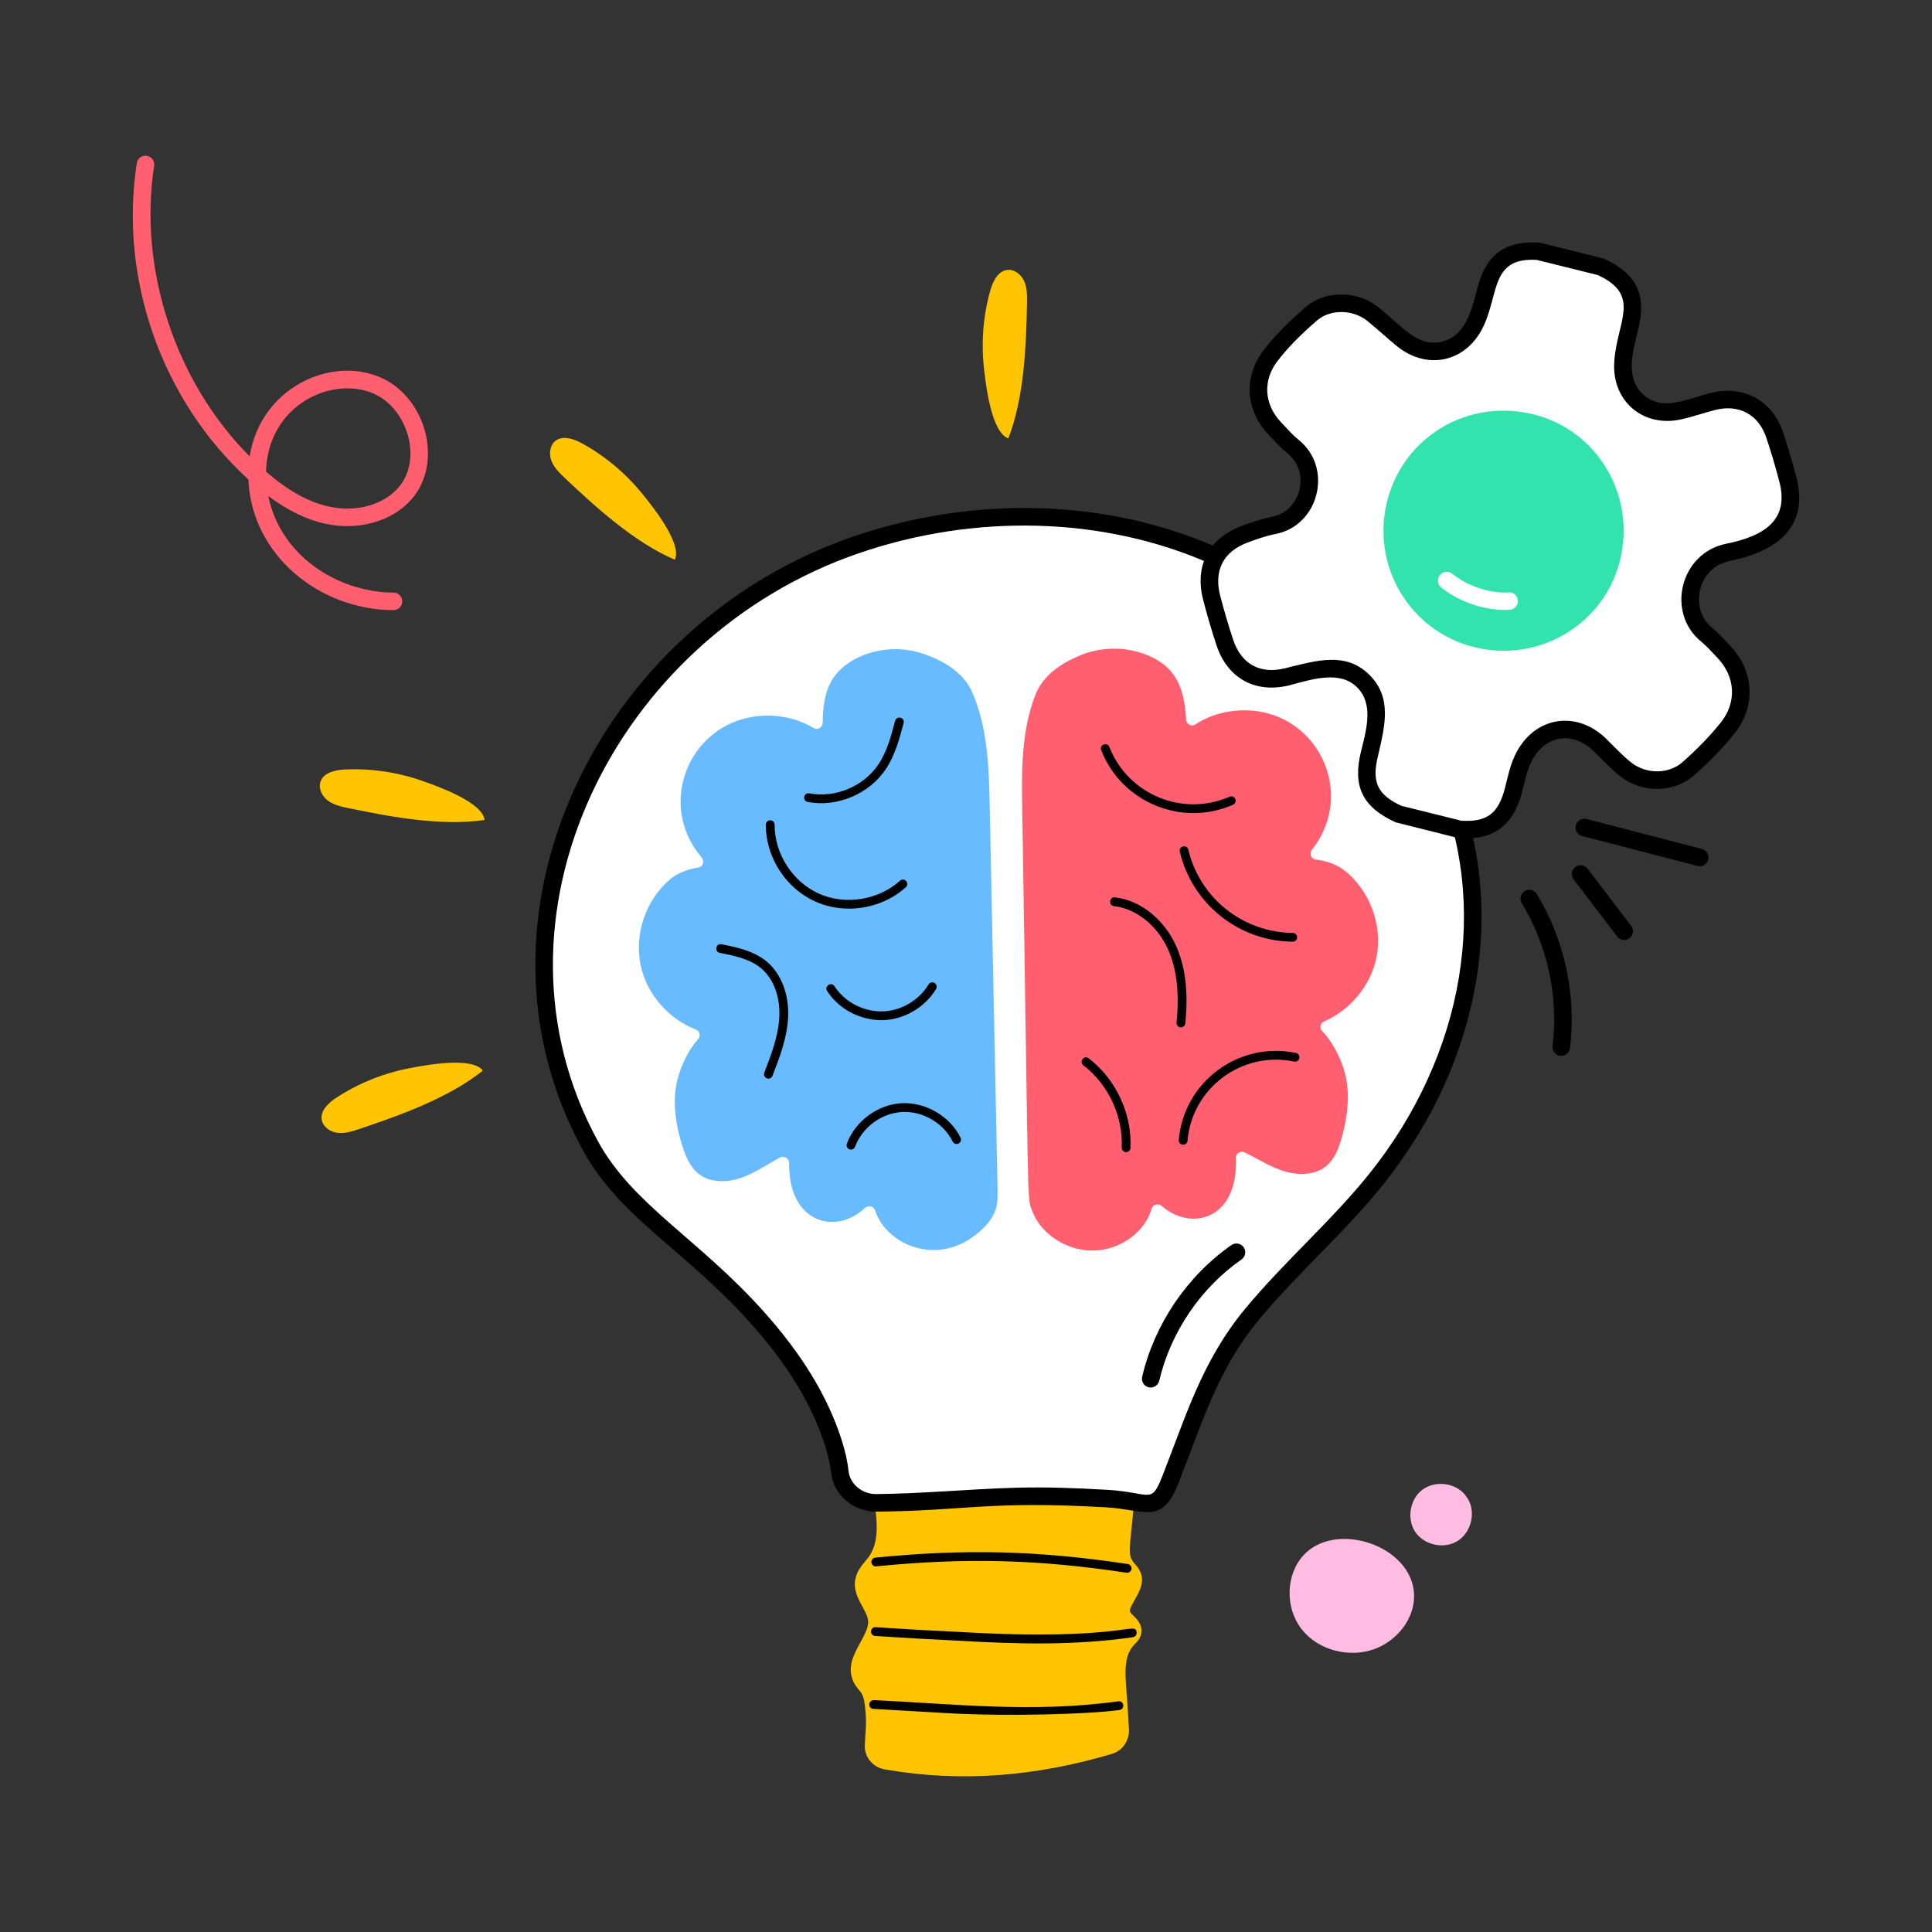 <svg xmlns="http://www.w3.org/2000/svg" id="Layer_1" height="512" viewBox="0 0 110 110" width="512"><rect x="0" y="0" width="110" height="110" fill="#333333" stroke="none"/><g id="_x35_2"><g><g><g><path d="m63.178 99.376c-4.168 1.232-8.348 1.635-12.736.868-.417-.074-.725-.448-.705-.863.019-.644.112-1.125.042-1.937-.136-1.565-.445-1.292-.739-1.91-.498-1.082.999-2.139.881-3.317-.075-.796-.908-1.469-.727-2.24.216-.994 1.532-.917 1.148-4.079-.035-.292.198-.537.501-.551 4.677-.725 8.582-.632 12.718-.171.282-.003.523.246.488.534-.207 2.263-.393 2.937.049 3.493.111.157.268.275.353.458.367.761-.95 1.627-.541 2.366.184.319.648.53.573.894-.028.15-.168.265-.271.374-.73.728-.676 1.886-.579 2.899.082.833.085 1.519.149 2.294.017.409-.234.772-.603.889z" fill="#ffc502"></path></g><g><path d="m50.356 100.737c-.671-.119-1.15-.712-1.117-1.38.02-.667.11-1.095.043-1.87-.038-.438-.07-.813-.237-1.09-.086-.126-.318-.359-.455-.648-.38-.824.03-1.568.392-2.226.606-1.097.549-1.27.119-2.055-.252-.462-.537-.985-.391-1.606.088-.41.336-.708.555-.971.064-.078.13-.156.189-.237.546-.738.505-1.777.394-2.696-.071-.584.384-1.085.974-1.11 6.781-1.06 12.444-.185 12.796-.169.62.059.994.565.929 1.092-.208 2.418-.395 2.755.062 3.264.633.692.465 1.244-.003 2.056-.397.69-.306.665-.075.896.204.2.546.537.442 1.037-.048.265-.229.446-.35.567-.812.811-.496 2.066-.403 3.878.017.322.032.643.06.979.027.652-.364 1.222-.95 1.406l-.009.003c-4.312 1.276-8.57 1.651-12.964.882zm.563-14.896c.067 1.472.047 2.574-.888 3.691-.165.199-.309.371-.348.55-.061.258.104.559.294.907.613 1.124.636 1.643-.121 3.017-.328.597-.517.983-.362 1.319.039.081.116.178.199.279.445.553.515.999.581 1.758.078.912-.017 1.385-.037 2.035-.009.17.123.325.292.355 4.062.71 8.152.431 12.501-.854.155-.051.258-.211.25-.391-.065-.805-.067-1.454-.146-2.266-.109-1.139-.153-2.427.724-3.302.045-.045.079-.079.104-.105-.112-.133-.338-.305-.483-.558-.348-.628.004-1.239.26-1.686.382-.662.314-.683.13-.886-.861-.957-.483-1.72-.316-4.045-.575-.009-5.854-.871-12.632.18z" fill="#ffc502"></path></g></g><g><path d="m41.014 72.855c-2.672-2.538-5.667-4.452-7.41-7.645-6.946-12.726.616-29.199 15.12-34.179 6.504-2.233 13.93-2.208 20.255.547 5.608 2.443 10.93 7.384 13.231 12.631 3.321 7.574 1.351 16.424-3.842 22.914-2.166 2.707-4.863 5.026-7.078 7.699-2.428 2.93-3.322 6.056-4.657 9.433-.808 2.044-1.311 1.199-3.643 1.066-6.667-.381-8.079.201-13.097.244-1.035.009-1.969-.736-2.077-1.765-.061-.579-.207-1.156-.388-1.714-1.164-3.596-3.686-6.639-6.415-9.232z" fill="#fff"></path><path d="m62.962 85.82c-6.755-.381-7.947.202-13.064.245-.007 0-.015 0-.022 0-1.304 0-2.425-.968-2.556-2.212-.05-.479-.17-1.007-.366-1.613-.752-2.324-2.142-4.594-4.248-6.939-3.752-4.182-7.41-5.947-9.54-9.853-7.221-13.232.868-29.903 15.396-34.892 6.866-2.358 14.381-2.154 20.617.562 5.885 2.564 11.18 7.623 13.488 12.889 3.239 7.388 1.742 16.364-3.908 23.428-2.196 2.745-4.888 5.055-7.084 7.706-2.36 2.848-3.242 5.921-4.577 9.297-.956 2.421-1.861 1.513-4.136 1.382zm.057-.998c2.509.144 2.509.867 3.149-.751 1.351-3.417 2.251-6.568 4.737-9.568 2.215-2.673 4.946-5.034 7.072-7.692 5.418-6.771 6.863-15.354 3.773-22.4-2.213-5.048-7.306-9.905-12.973-12.375-6.006-2.617-13.259-2.812-19.893-.533-13.909 4.779-21.771 20.775-14.844 33.468 1.972 3.612 5.713 5.547 9.407 9.663 2.201 2.452 3.659 4.839 4.455 7.299.218.675.353 1.269.409 1.817.078.74.763 1.316 1.562 1.316h.015c2.614-.022 5.244-.282 7.91-.36 1.766-.05 3.455.015 5.219.117z"></path></g><g><path d="m64.138 89.544c-5.035-.76-9.164-.867-14.251-.363-.141.021-.26-.089-.273-.225-.014-.138.087-.26.225-.273 5.129-.506 9.293-.4 14.374.367.137.021.23.147.21.284-.021.138-.15.231-.284.21z"></path></g><g><path d="m54.539 93.413c-1.583-.074-3.171-.164-4.716-.269-.138-.009-.242-.128-.232-.266s.135-.252.266-.232c1.542.104 3.126.193 4.709.267 9.393.55 10.055-.643 10.149.021.02.137-.075.263-.212.282-3.343.479-6.559.396-9.964.197z"></path></g><g><path d="m54.027 97.545-4.3-.248c-.307-.017-.332-.483.029-.5 4.486.207 9.061.747 13.915.067.338-.038.389.451.068.496-1.731.242-6.433.372-9.713.185z"></path></g><g><path d="m65.402 78.987c-.269-.062-.436-.332-.372-.601.704-3 2.557-5.732 5.083-7.497.224-.156.537-.104.696.124.158.227.103.538-.124.696-2.327 1.625-4.033 4.142-4.683 6.905-.065.28-.35.436-.601.372z"></path></g></g><g><g><path d="m58.753 68.903c-.287-.787-.173.382-.55-22.768-.036-2.213-.061-4.491.741-6.554.439-1.131 1.456-1.815 2.578-2.276s2.413-.496 3.558-.095c1.815.635 2.36 1.88 2.451 3.762.013.266.306.423.528.276 1.251-.827 2.947-1.025 4.369-.56 3.109 1.018 4.481 4.913 2.266 7.696-.175.22-.045.533.234.561.581.06 1.196.285 1.593.593 1.455 1.13 2.202 3.103 1.86 4.913-.308 1.629-1.484 3.06-3.005 3.71-.218.093-.259.381-.094.551.698.718 1.226 1.877 1.38 2.782.184 1.081.029 2.196-.262 3.253-.166.604-.396 1.226-.875 1.629-.715.603-1.79.55-2.666.223-.693-.258-1.323-.66-1.987-.985-.235-.115-.516.05-.508.311.015.52-.011 1.046-.144 1.541-.42 1.556-1.704 2.224-3.034 1.795-.381-.123-.73-.33-1.036-.59-.197-.168-.512-.106-.582.143-.538 1.906-3.151 3.2-5.391 1.793-.681-.428-1.171-1.007-1.425-1.703z" fill="#ff5f6f"></path></g><g><path d="m56.797 67.647c-.082-3.988-.346-16.862-.445-21.673-.045-2.213-.104-4.491-.981-6.523-.481-1.114-1.522-1.76-2.66-2.18-2.132-.787-4.409.03-5.274 1.342-.487.739-.586 1.644-.596 2.543-.003.267-.29.434-.518.295-1.28-.78-2.982-.916-4.387-.398-3.069 1.132-4.297 5.074-1.982 7.774.183.213.065.531-.214.57-.579.081-1.185.329-1.57.651-1.412 1.183-2.086 3.182-1.678 4.978.367 1.617 1.596 3.003 3.139 3.597.221.085.273.371.114.547-.671.743-1.156 1.92-1.277 2.831-.144 1.087.052 2.195.381 3.241.188.597.441 1.21.934 1.596.737.577 1.809.484 2.673.125.683-.284 1.298-.708 1.949-1.057.23-.123.517.031.52.292.004.52.049 1.045.201 1.534.628 2.027 2.666 2.382 4.111 1.055.19-.175.507-.124.587.122.608 1.886 3.268 3.081 5.453 1.593.428-.292.865-.668 1.159-1.12.377-.579.373-1.052.359-1.735z" fill="#68bbff"></path></g><g><path d="m62.699 42.714c-.121-.308.346-.489.465-.182 1.055 2.703 4.177 4.001 6.839 2.83.126-.056.273.001.329.128s-.002.274-.128.329c-2.916 1.283-6.346-.133-7.505-3.105z"></path></g><g><path d="m73.606 53.616c-.001 0-.001 0-.002 0-3.044-.026-5.717-2.119-6.431-5.124-.078-.322.411-.436.486-.115.659 2.782 3.138 4.715 5.948 4.739.138.001.249.114.248.252s-.113.248-.25.248z"></path></g><g><path d="m67.236 58.491c-.008 0-.017 0-.025-.001-.137-.014-.237-.137-.224-.274.171-1.695.012-3.059-.487-4.168-.61-1.356-1.816-2.32-3.072-2.456-.335-.038-.269-.548.055-.498 1.428.155 2.791 1.234 3.473 2.749.537 1.191.71 2.639.53 4.424-.014.129-.122.225-.249.225z"></path></g><g><path d="m67.363 65.177c-.007 0-.014 0-.021-.001-.138-.012-.239-.133-.228-.271.283-3.297 3.4-5.634 6.672-4.954.318.069.23.55-.104.49-2.95-.622-5.811 1.491-6.07 4.507-.011.13-.12.229-.249.229z"></path></g><g><path d="m64.116 65.597c-.004 0-.007 0-.011 0-.138-.006-.245-.123-.239-.261.078-1.795-.759-3.589-2.185-4.683-.262-.201.04-.6.305-.396 1.553 1.191 2.465 3.146 2.38 5.101-.006.135-.117.239-.25.239z"></path></g><g><path d="m45.99 45.662c-.32-.06-.242-.547.092-.492 1.479.282 3.094-.4 3.929-1.647.495-.737.729-1.624.953-2.481.086-.317.569-.195.484.127-.226.855-.479 1.825-1.021 2.634-.915 1.363-2.707 2.179-4.437 1.86z"></path></g><g><path d="m48.325 51.733c-2.835 0-4.739-2.437-4.721-4.783.001-.138.113-.248.25-.248h.002c.138.001.249.114.248.252-.013 1.643 1.025 3.258 2.524 3.928 1.501.671 3.396.367 4.61-.738.102-.092.26-.087.353.017.093.102.086.26-.017.353-.874.797-2.065 1.221-3.25 1.221z"></path></g><g><path d="m43.659 61.396c-.129-.05-.193-.194-.144-.323.39-1.009.792-2.052.854-3.139.065-1.164-.323-2.215-1.041-2.81-.65-.536-1.551-.715-2.345-.872-.318-.062-.236-.55.098-.49.81.16 1.817.36 2.565.978.84.695 1.297 1.9 1.223 3.223-.066 1.165-.483 2.245-.887 3.29-.051.134-.202.192-.323.144z"></path></g><g><path d="m47.094 56.427c-.182-.275.237-.553.418-.273.581.891 1.622 1.438 2.706 1.432 1.062-.02 2.103-.622 2.648-1.534.071-.119.223-.155.344-.086.118.071.156.225.086.344-.633 1.056-1.838 1.753-3.068 1.776-1.35 0-2.501-.689-3.134-1.658z"></path></g><g><path d="m48.364 65.438c-.13-.048-.196-.191-.148-.32.473-1.285 1.757-2.233 3.122-2.306 1.359-.066 2.744.732 3.351 1.961.061.123.01.273-.114.335-.122.062-.272.011-.335-.114-.519-1.052-1.698-1.743-2.874-1.682-1.173.062-2.274.875-2.681 1.978-.048.132-.195.196-.32.148z"></path></g></g><g><g><path d="m56.379 16.554c.147-.522.43-1.119.968-1.184.408-.05.792.258.962.632s.173.8.165 1.211c-.046 2.47-.159 5.428-1.065 7.749-.957-.342-1.273-3.006-1.378-3.914-.174-1.502-.062-3.038.348-4.495z" fill="#ffc502"></path></g><g><path d="m33.141 25.245c-.475-.26-1.1-.476-1.523-.138-.321.256-.37.747-.222 1.13s.45.683.749.966c1.796 1.696 3.987 3.687 6.278 4.666.426-.922-1.254-3.014-1.829-3.724-.951-1.176-2.125-2.172-3.452-2.899z" fill="#ffc502"></path></g><g><path d="m19.161 62.491c-.454.296-.938.745-.84 1.278.075.404.484.678.892.729.408.05.815-.075 1.205-.205 2.343-.784 5.131-1.778 7.074-3.338-.613-.81-3.249-.314-4.147-.142-1.485.284-2.917.851-4.184 1.679z" fill="#ffc502"></path></g><g><path d="m19.622 43.813c-.541.027-1.186.171-1.37.681-.139.387.076.83.403 1.079.327.249.742.346 1.144.43 2.419.503 5.328 1.05 7.792.683-.121-1.009-2.648-1.909-3.51-2.213-1.426-.503-2.949-.736-4.46-.659z" fill="#ffc502"></path></g></g><g><g><path d="m83.14 47.226c-1.186-.298-2.372-.595-3.558-.893-2.901-1.339-1.37-3.313-1.23-5.426.115-1.733-1.104-2.974-2.832-2.832-.757.062-1.489.27-2.223.455-1.669.42-3.021-.315-3.563-1.957-.275-.835-.524-1.679-.745-2.53-.439-1.688.238-3.016 1.872-3.624.549-.204 1.11-.4 1.682-.511 2.029-.396 2.742-3.139 1.085-4.474-.378-.304-.701-.68-1.039-1.032-1.144-1.193-1.262-2.829-.263-4.134.685-.895 1.497-1.68 2.349-2.412.942-.809 2.467-.783 3.466.008.594.47 1.141.997 1.732 1.47 1.508 1.208 3.369.736 4.167-1.03.797-1.762.435-4.179 3.582-3.992 1.186.298 2.372.595 3.558.893 2.897 1.337 1.372 3.299 1.23 5.429-.126 1.885 1.347 3.167 3.197 2.755.645-.143 1.269-.363 1.907-.528 1.619-.419 3.002.323 3.531 1.907.278.834.527 1.678.749 2.53.645 2.48-.924 3.649-3.416 4.151-2.218.447-2.882 3.33-1.203 4.691.339.275.629.614.936.93 1.237 1.271 1.354 3.007.248 4.388-.672.839-1.433 1.606-2.241 2.316-.962.846-2.501.848-3.528.05-.542-.421-1.003-.93-1.492-1.408-1.483-1.447-3.51-1.069-4.392.809-.263.56-.377 1.161-.53 1.751-.444 1.716-1.3 2.354-3.035 2.25z" fill="#fff"></path><path d="m83.111 47.726c-.101-.006-.023 0-3.65-.907-1.894-.864-2.458-2.057-1.974-4.02.332-1.312.722-2.739-.228-3.673-.958-.942-2.456-.485-3.84-.11-1.941.484-3.532-.388-4.159-2.286-.274-.83-.528-1.692-.754-2.561-.507-1.944.309-3.521 2.18-4.219.521-.193 1.13-.41 1.761-.533 1.594-.311 2.21-2.512.867-3.593-.357-.287-.667-.629-1.087-1.077-1.316-1.373-1.437-3.296-.299-4.783.621-.811 1.39-1.602 2.42-2.487 1.106-.949 2.907-.951 4.103-.005 1.393 1.101 2.237 2.313 3.634 1.981 1.338-.322 1.683-1.705 2.02-3.017.502-1.959 1.579-2.738 3.547-2.624l3.65.907c1.894.864 2.457 2.058 1.974 4.021-.348 1.378-.743 2.844.322 3.758 1.064.914 2.311.265 3.79-.122 1.868-.476 3.524.417 4.131 2.233.275.822.531 1.686.759 2.562.579 2.22-.329 4.072-3.802 4.768-1.819.366-2.326 2.727-.987 3.812.322.261.609.577.979.97 1.418 1.458 1.53 3.487.28 5.049-.646.807-1.398 1.585-2.301 2.378-1.136.999-2.928 1.029-4.165.071-.478-.372-.905-.813-1.534-1.445-1.22-1.192-2.844-.926-3.591.664-.218.465-.332.989-.497 1.663-.475 1.831-1.566 2.745-3.549 2.624zm.104-.995c1.455.074 2.094-.402 2.476-1.879.177-.722.302-1.287.561-1.838 1.036-2.207 3.478-2.629 5.194-.955.595.597 1.024 1.04 1.449 1.371.852.66 2.122.646 2.892-.031.857-.755 1.57-1.492 2.18-2.253.935-1.168.851-2.63-.216-3.727-.364-.387-.635-.681-.892-.89-2.016-1.635-1.203-5.042 1.419-5.57 2.218-.446 3.594-1.373 3.031-3.535-.223-.855-.472-1.695-.74-2.497-.442-1.329-1.562-1.935-2.931-1.582-.646.167-1.248.382-1.925.532-2.166.482-3.953-1.052-3.804-3.276.153-2.317 1.567-3.785-.939-4.941l-3.471-.862c-2.584-.156-2.157 1.84-3.006 3.713-.939 2.08-3.182 2.619-4.935 1.215-.589-.473-1.15-1.01-1.729-1.47-.819-.647-2.089-.655-2.829-.021-.977.84-1.7 1.583-2.277 2.337-.84 1.098-.751 2.465.227 3.484.372.398.675.735.991.989 1.983 1.596 1.151 4.876-1.303 5.354-.557.109-1.12.31-1.604.489-1.381.515-1.936 1.59-1.562 3.029.222.848.469 1.689.736 2.499.46 1.395 1.538 1.99 2.966 1.629 1.795-.442 3.441-.955 4.786.369 1.321 1.301.889 2.929.496 4.624-.368 1.494-.031 2.211 1.334 2.841z"></path></g><g><path d="m83.908 36.84c-3.651-.922-5.853-4.631-4.929-8.303.93-3.697 4.642-5.885 8.375-4.935 3.632.924 5.808 4.647 4.874 8.336-.923 3.641-4.639 5.831-8.319 4.902z" fill="#33e3ad"></path></g><g><path d="m82.059 33.449c-.216-.172-.252-.486-.08-.703.173-.216.486-.251.703-.08 1.578 1.254 3.342 1.069 3.241 1.055.268 0 .489.211.5.48.011.276-.204.509-.48.52-1.348.054-2.775-.391-3.884-1.271z" fill="#fff"></path></g></g><g><g><path d="m96.647 49.303-6.568-1.704c-.268-.069-.429-.343-.359-.609.069-.268.34-.427.609-.359l6.57 1.704c.267.069.428.343.358.61-.068.261-.335.427-.61.358z"></path></g><g><path d="m92.076 53.322-2.482-3.255c-.168-.22-.125-.533.094-.701s.533-.127.701.094l2.482 3.257c.168.219.125.533-.095.7-.213.164-.529.13-.7-.095z"></path></g><g><path d="m88.835 60.114c-.274-.033-.47-.282-.437-.556.34-2.821-.284-5.711-1.757-8.139-.143-.236-.067-.544.168-.688.235-.142.544-.066.688.168 1.588 2.619 2.261 5.735 1.894 8.777-.034.286-.3.473-.556.437z"></path></g></g><g><g><g><path d="m83.412 85.104c-.575-.692-1.711-.825-2.429-.283-.718.542-.904 1.67-.396 2.413.508.743 1.626.981 2.392.508.766-.472 1.056-1.579.619-2.366" fill="#febce2"></path></g></g><g><g><path d="m74.217 88.549c-1.031 1.125-1.049 3.006-.11 4.208.939 1.202 2.693 1.653 4.13 1.14 1.304-.465 2.34-1.759 2.273-3.142-.134-2.771-4.471-4.194-6.293-2.207z" fill="#febce2"></path></g></g></g><g><path d="m22.404 34.74c-.001 0-.002 0-.003 0-4.274-.022-8.083-3.18-8.259-7.44-.002-.002-.005-.005-.007-.007-4.929-4.506-7.36-11.404-6.347-18.004.042-.273.294-.46.57-.418.272.042.46.297.418.57-.907 5.907 1.218 12.308 5.439 16.545.611-3.902 4.635-5.757 7.489-4.478 2.552 1.139 3.557 4.819 1.728 6.918-1.105 1.266-3.042 1.807-4.931 1.39-1.066-.238-2.131-.757-3.229-1.577.688 3.381 3.919 5.484 7.134 5.501.275.002.498.227.497.503-.002.275-.225.497-.5.497zm-7.256-7.884c1.26 1.089 2.403 1.723 3.572 1.983 1.534.344 3.092-.078 3.959-1.071 1.397-1.6.536-4.489-1.382-5.348-2.361-1.053-6.057.618-6.149 4.436z" fill="#ff5f6f"></path></g></g></svg>